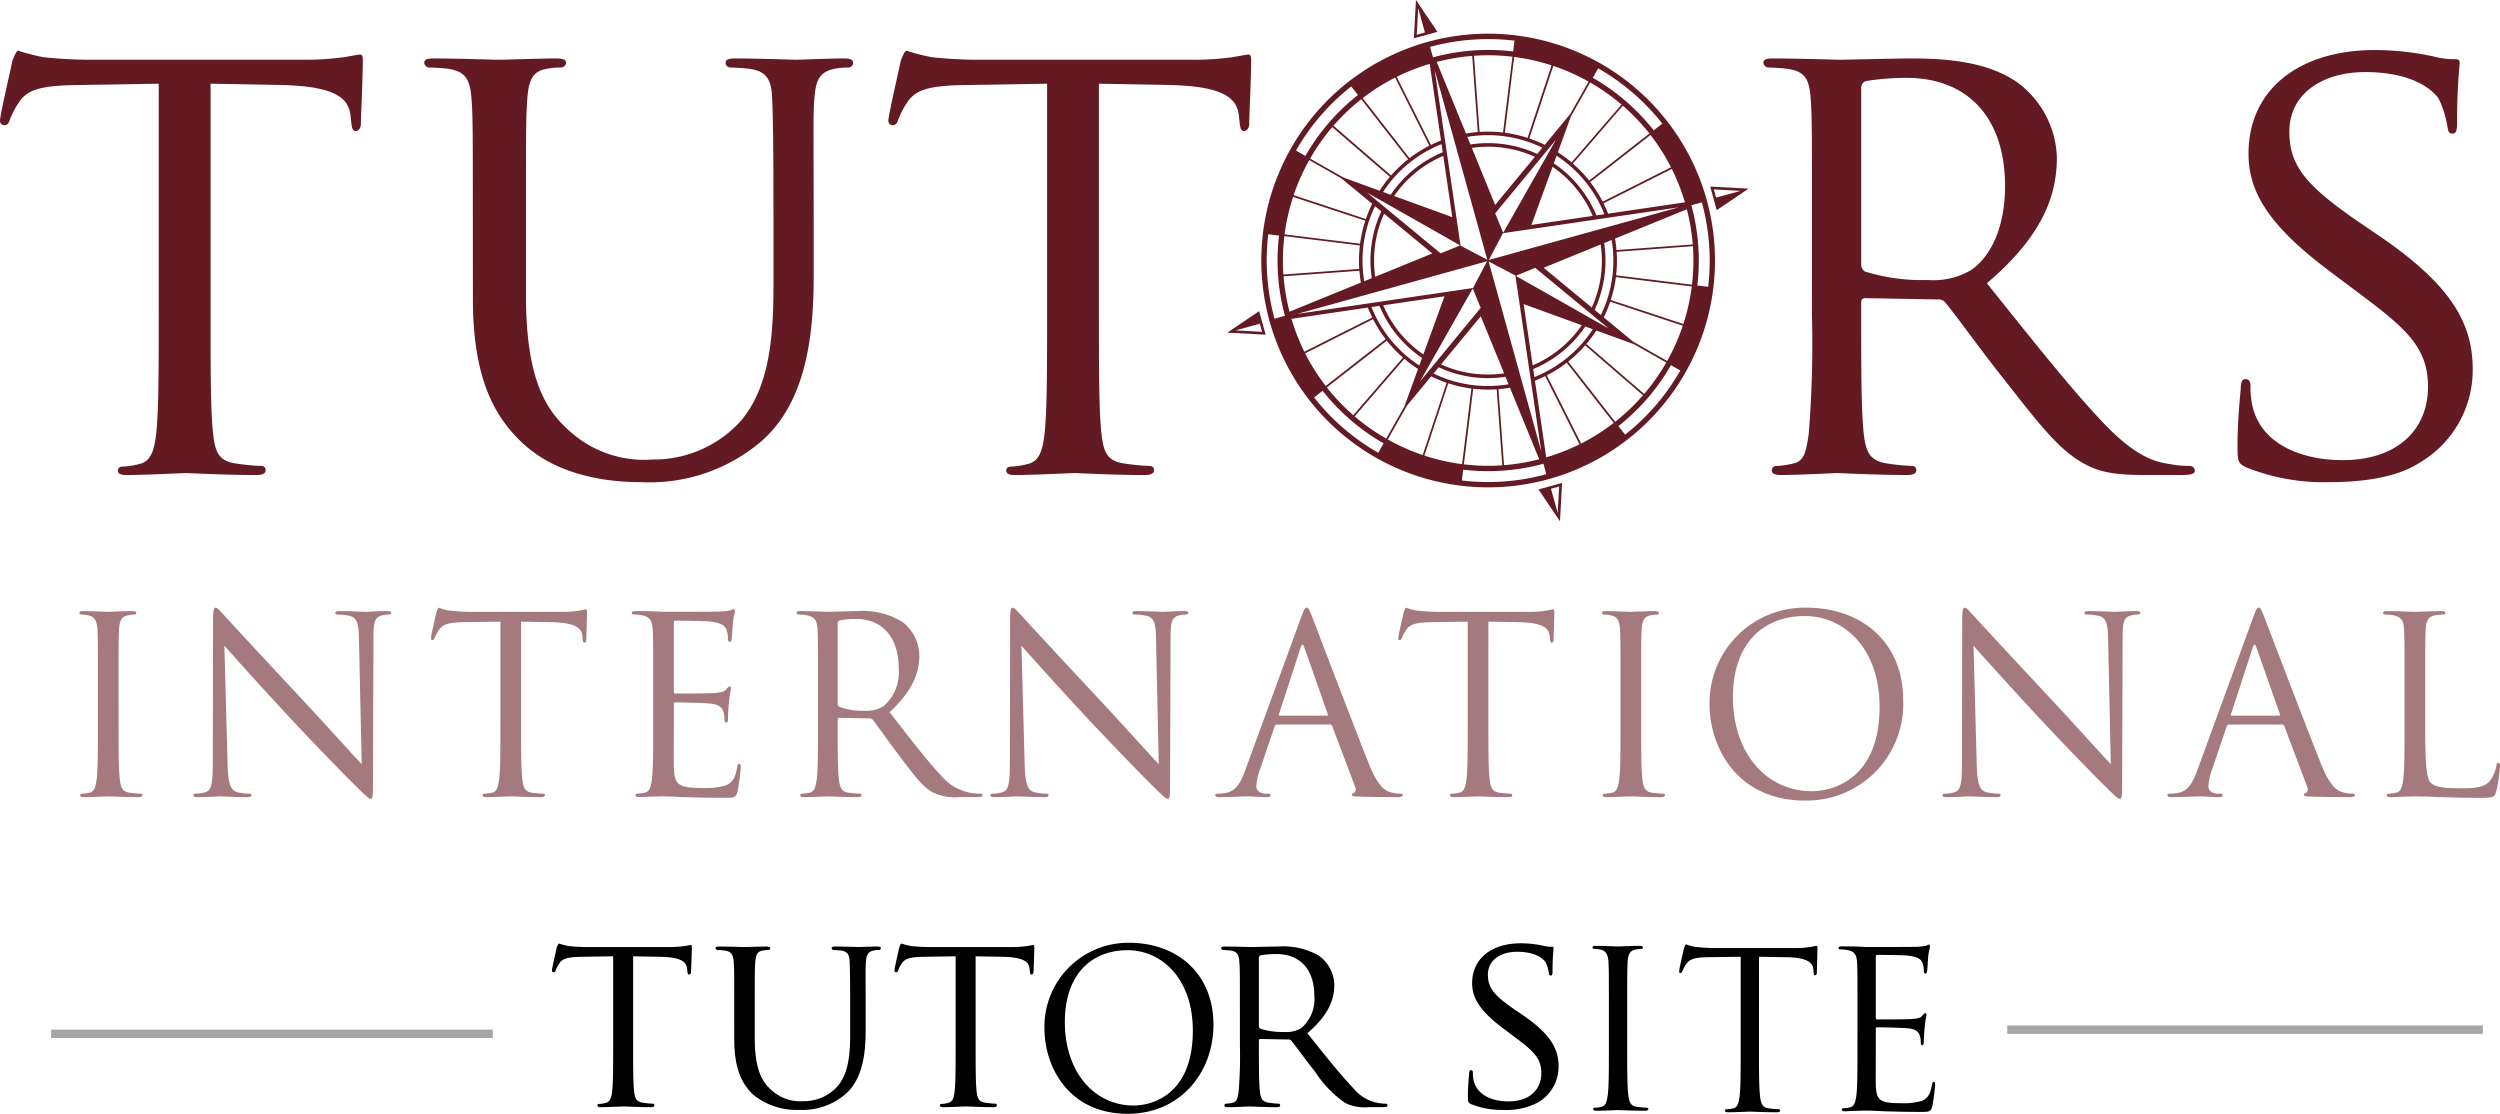 <svg xmlns="http://www.w3.org/2000/svg" viewBox="0 0 207.995 92.666"><path d="M857.255,401.011H894" transform="translate(-853 -315)" style="fill:none;stroke:#a6a6a6;stroke-miterlimit:2.793;stroke-width:0.698px"/><path d="M995.001,331.65a18.872,18.872,0,1,0-13.162,23.215A18.868,18.868,0,0,0,995.001,331.65ZM967.105,340.547l.667-.098a9.726,9.726,0,0,0,3.541,4.331l-.229.629A10.369,10.369,0,0,1,967.105,340.547Zm2.62,4.207-4.133,4.789a16.974,16.974,0,0,1-2.203-2.31l4.989-3.89A10.784,10.784,0,0,0,969.725,344.754Zm16.759-11.934-.666.098a9.762,9.762,0,0,0-3.546-4.33l.231-.632A10.382,10.382,0,0,1,986.484,332.82Zm-2.625-4.211,4.157-4.815a17.211,17.211,0,0,1,2.212,2.314l-5.016,3.914A10.681,10.681,0,0,0,983.86,328.61Zm1.651,4.354-5.1.751,1.76-4.837A9.454,9.454,0,0,1,985.511,332.964Zm-7.424,1.361-.042.007-.647-1.581,5.047-6.113Zm-.693-2.272-1.939-4.748a9.43,9.43,0,0,1,5.244.742Zm3.5-4.243a9.725,9.725,0,0,0-5.556-.79l-.258-.629a10.357,10.357,0,0,1,6.243.899Zm-4.796-1.836-.466-6.333a16.968,16.968,0,0,1,3.2.079l-.781,6.306A10.547,10.547,0,0,0,976.098,325.974Zm-.148.013c-.327.027-.654.067-.983.124l-2.433-5.958a17.046,17.046,0,0,1,2.952-.498Zm.791,10.622-2.226-1.172-2.154-14.62Zm-2.912-3.542-4.839-1.759a9.435,9.435,0,0,1,4.089-3.336Zm-.796-5.401a9.731,9.731,0,0,0-4.332,3.539l-.635-.231a10.373,10.373,0,0,1,4.867-3.98Zm-5.253,3.203-2.968-1.08-2.812-1.592a17.131,17.131,0,0,1,1.842-2.622l4.795,4.138A10.403,10.403,0,0,0,967.779,330.869Zm6.657,4.523.007.043-1.582.645-6.117-5.049Zm-2.272.696-4.75,1.939a9.472,9.472,0,0,1,.742-5.248Zm-4.243-3.504a9.726,9.726,0,0,0-.791,5.559l-.628.255a10.378,10.378,0,0,1,.898-6.244Zm8.801,4.153-1.171,2.226-14.627,2.154Zm1.418,9.326a9.455,9.455,0,0,1-5.25-.743l3.308-4.005Zm-4.96-6.412-1.761,4.839a9.44,9.44,0,0,1-3.339-4.087Zm2.323-.607.043-.006.643,1.577-5.047,6.122Zm-2.811,6.514a9.73,9.73,0,0,0,5.563.791l.255.623a10.351,10.351,0,0,1-6.245-.896Zm4.829,1.834.464,6.323a17.011,17.011,0,0,1-3.194-.082l.776-6.29A10.671,10.671,0,0,0,977.521,347.392Zm.146-.014c.318-.027.639-.065.958-.122l2.433,5.955a17.083,17.083,0,0,1-2.926.49Zm-.818-10.625,2.229,1.172,2.154,14.639Zm2.915,3.547,4.836,1.76a9.489,9.489,0,0,1-4.084,3.338Zm.797,5.406a9.748,9.748,0,0,0,4.329-3.541l.631.229a10.384,10.384,0,0,1-4.862,3.978Zm5.249-3.207,3.13,1.139,2.69,1.524a17.196,17.196,0,0,1-1.839,2.613l-4.81-4.153A10.7,10.7,0,0,0,985.81,342.499Zm-6.647-4.518-.007-.053,1.572-.643,6.103,5.042Zm2.264-.701,4.748-1.94a9.433,9.433,0,0,1-.741,5.248Zm4.243,3.504a9.751,9.751,0,0,0,.792-5.56l.623-.255a10.377,10.377,0,0,1-.895,6.245Zm-8.802-4.156,1.171-2.225,14.627-2.151Zm16.473-4.215a16.974,16.974,0,0,1,.493,2.927l-6.346.465c-.027-.317-.065-.635-.122-.952Zm-.16-.578-6.392.942c-.113-.296-.243-.582-.382-.861l5.685-2.861A17.279,17.279,0,0,1,993.181,331.834Zm-6.84-.055a10.558,10.558,0,0,0-1.04-1.637l5.017-3.913a16.836,16.836,0,0,1,1.707,2.69Zm-.377-11.093a18.465,18.465,0,0,1,5.338,4.6l-.715.559a17.546,17.546,0,0,0-5.069-4.372Zm1.943,3.012-4.157,4.815a10.644,10.644,0,0,0-1.139-.846l1.072-2.958,1.614-2.847A17.211,17.211,0,0,1,987.907,323.698Zm-2.739-1.91-1.524,2.691L981.52,327.052a10.907,10.907,0,0,0-1.285-.533l1.995-6.036A17.291,17.291,0,0,1,985.167,321.788Zm-5.077,4.685a10.788,10.788,0,0,0-1.891-.43l.776-6.306a16.934,16.934,0,0,1,3.11.701Zm-1.088-8.092-.112.899a17.456,17.456,0,0,0-6.671.492l-.243-.869A18.356,18.356,0,0,1,979.003,318.382Zm-7.055,1.935.941,6.373c-.286.112-.567.236-.837.37l-2.851-5.665A17.107,17.107,0,0,1,971.948,320.317Zm-2.878,1.139,2.85,5.665a10.643,10.643,0,0,0-1.65,1.042l-3.895-4.998A17.028,17.028,0,0,1,969.069,321.457Zm1.082,6.797a10.794,10.794,0,0,0-1.415,1.346l-4.794-4.138a17.075,17.075,0,0,1,2.312-2.206Zm-9.328-.726a18.419,18.419,0,0,1,4.597-5.334l.557.712a17.513,17.513,0,0,0-4.372,5.07m-0.0 0-.782-.449m1.104.797,2.662,1.511,2.573,2.123a10.545,10.545,0,0,0-.526,1.269l-6.01-1.987A17.274,17.274,0,0,1,961.928,328.323Zm-1.344,3.056,6.007,1.987a10.891,10.891,0,0,0-.436,1.911l-6.28-.776A16.979,16.979,0,0,1,960.584,331.379Zm-.726,3.266,6.28.778a10.668,10.668,0,0,0-.051,1.954l-6.311.464A17.031,17.031,0,0,1,959.858,334.646Zm-.446-.046a17.504,17.504,0,0,0,.493,6.675l-.867.243a18.384,18.384,0,0,1-.522-7.026v-0l.896.108m.379,3.39,6.309-.463c.026.328.067.656.123.985l-5.938,2.424A17.183,17.183,0,0,1,959.79,337.99Zm.659,3.537,6.353-.936c.109.284.234.562.368.832l-5.652,2.842A17.161,17.161,0,0,1,960.45,341.528Zm6.785.03a10.45,10.45,0,0,0,1.053,1.663l-4.99,3.892a16.94,16.94,0,0,1-1.714-2.712Zm.432,11.114a18.432,18.432,0,0,1-5.338-4.601l.711-.555a17.532,17.532,0,0,0,5.071,4.371Zm-1.962-3.027,4.135-4.79a10.828,10.828,0,0,0,1.139.844l-1.141,3.133-1.509,2.659A17.172,17.172,0,0,1,965.705,349.645Zm2.756,1.919,1.599-2.818,2.009-2.432a10.965,10.965,0,0,0,1.287.534l-1.99,6.013A16.973,16.973,0,0,1,968.461,351.564Zm5.034-4.671a10.549,10.549,0,0,0,1.924.435l-.776,6.29a17.008,17.008,0,0,1-3.137-.712Zm1.13,8.083.111-.897a17.474,17.474,0,0,0,6.674-.494l.24.871A18.346,18.346,0,0,1,974.625,354.976Zm7.019-1.926-.941-6.373c.292-.115.576-.242.857-.38l2.851,5.671A17.153,17.153,0,0,1,981.644,353.05Zm2.904-1.146-2.853-5.673a10.66,10.66,0,0,0,1.656-1.053l3.907,5.009A16.748,16.748,0,0,1,984.548,351.904Zm-1.077-6.817a10.731,10.731,0,0,0,1.412-1.351l4.811,4.151a17.118,17.118,0,0,1-2.315,2.209Zm4.735,6.075-.555-.709a17.537,17.537,0,0,0,4.368-5.07l.779.444-0.0 0A18.334,18.334,0,0,1,988.206,351.162Zm3.497-6.128-2.828-1.605-2.447-2.019a10.892,10.892,0,0,0,.54-1.307l6.039,1.997A17.147,17.147,0,0,1,991.702,345.034Zm1.349-3.075-6.041-1.997a10.587,10.587,0,0,0,.43-1.905l6.314.78A17.294,17.294,0,0,1,993.051,341.959Zm.718-3.269-6.314-.781a10.686,10.686,0,0,0,.048-1.955l6.346-.469A16.929,16.929,0,0,1,993.768,338.69Zm.427.211.9.111c.008-.049.012-.099.018-.148l-.901-.11c-.005.039-.001 0-.001 0a17.468,17.468,0,0,0-.494-6.673l.874-.241a18.393,18.393,0,0,1,.522,7.023c-.006.049-.011.099-.018.148" transform="translate(-853 -315)" style="fill:#631a23"/><path d="M972.59,317.65,970.806,315l-.176,3.186.152-.039Zm-1.6-1.973.005.005.554,2.022-.675.187Z" transform="translate(-853 -315)" style="fill:#631a23"/><path d="M957.759,340.885l-2.647,1.788,3.185.173-.04-.152Zm-1.97,1.6,2.028-.555.188.677Z" transform="translate(-853 -315)" style="fill:#631a23"/><path d="M982.806,355.22l-1.808.499,1.787,2.648.176-3.188Zm-.207,2.462-.561-2.018.68-.189Z" transform="translate(-853 -315)" style="fill:#631a23"/><path d="M995.291,330.522l.037.15.5,1.81,2.65-1.787Zm.484.917-.189-.681,2.215.123-.005.005Z" transform="translate(-853 -315)" style="fill:#631a23"/><path d="M870.518,341.209c0,4.42,0,8.031.215,9.918.164,1.347.379,2.209,1.834,2.425a18.242,18.242,0,0,0,2.155.216.336.336,0,0,1,.377.377c0,.215-.215.377-.754.377-2.587,0-5.606-.162-5.876-.162-.215,0-3.502.162-4.906.162-.538,0-.754-.109-.754-.377,0-.162.109-.324.379-.324a6.249,6.249,0,0,0,1.4-.216c.971-.215,1.24-1.131,1.401-2.479.217-1.887.217-5.498.217-9.918V321.965l-6.847.109c-2.965.054-4.095.377-4.797,1.455a7.363,7.363,0,0,0-.754,1.455c-.108.377-.27.431-.485.431A.358.358,0,0,1,853,325.038c0-.486.969-4.582,1.024-4.96.109-.27.325-.862.486-.862a16.463,16.463,0,0,0,2.102.54c1.346.162,3.18.215,3.717.215H878.226a23.667,23.667,0,0,0,3.396-.215c.7-.109,1.13-.216,1.349-.216.214,0,.214.269.214.539,0,1.401-.161,4.69-.161,5.228,0,.377-.216.594-.432.594-.215,0-.323-.162-.376-.809l-.054-.485c-.162-1.402-1.186-2.426-5.713-2.534l-5.93-.109Z" transform="translate(-853 -315)" style="fill:#631a23"/><path d="M892.339,333.123c0-7.115,0-8.408-.108-9.864-.108-1.455-.377-2.317-1.941-2.534a15.6,15.6,0,0,0-1.616-.106.458.458,0,0,1-.377-.379c0-.269.215-.376.754-.376,2.157,0,5.013.108,5.445.108s3.396-.108,4.797-.108c.54,0,.808.108.808.376a.462.462,0,0,1-.43.379,5.617,5.617,0,0,0-1.186.106c-1.239.216-1.509,1.025-1.616,2.534-.109,1.456-.109,2.75-.109,9.864v6.415c0,6.63,1.456,9.379,3.504,11.211a9.236,9.236,0,0,0,7.062,2.48,9.728,9.728,0,0,0,7.33-3.234c2.21-2.641,2.695-6.413,2.695-11.103V333.123c0-7.115-.053-8.408-.106-9.864-.055-1.455-.324-2.317-1.887-2.534a15.645,15.645,0,0,0-1.617-.106.405.405,0,0,1-.376-.379c0-.269.215-.376.754-.376,2.102,0,4.851.108,5.121.108.323,0,2.587-.108,3.99-.108.536,0,.754.108.754.376a.406.406,0,0,1-.377.379,5.596,5.596,0,0,0-1.185.106c-1.294.271-1.564,1.025-1.671,2.534-.109,1.456-.055,2.75-.055,9.864v4.906c0,4.958-.647,10.511-4.42,13.744a14.35,14.35,0,0,1-9.918,3.342c-1.564,0-6.521-.108-9.863-3.235-2.317-2.155-4.151-5.336-4.151-12.019Z" transform="translate(-853 -315)" style="fill:#631a23"/><path d="M944.428,341.209c0,4.42,0,8.031.216,9.918.162,1.347.377,2.209,1.834,2.425a18.212,18.212,0,0,0,2.156.216.337.337,0,0,1,.376.377c0,.215-.216.377-.754.377-2.587,0-5.606-.162-5.877-.162-.215,0-3.502.162-4.905.162-.538,0-.755-.109-.755-.377,0-.162.109-.324.38-.324a6.259,6.259,0,0,0,1.4-.216c.97-.215,1.24-1.131,1.4-2.479.217-1.887.217-5.498.217-9.918V321.965l-6.847.109c-2.965.054-4.095.377-4.796,1.455a7.463,7.463,0,0,0-.755,1.455c-.108.377-.269.431-.485.431a.358.358,0,0,1-.324-.376c0-.486.97-4.582,1.025-4.96.109-.27.324-.862.485-.862a16.525,16.525,0,0,0,2.102.54c1.347.162,3.18.215,3.717.215h17.896a23.64,23.64,0,0,0,3.396-.215c.701-.109,1.131-.216,1.347-.216s.216.269.216.539c0,1.401-.162,4.69-.162,5.228,0,.377-.215.594-.431.594-.215,0-.323-.162-.377-.809l-.053-.485c-.164-1.402-1.186-2.426-5.715-2.534l-5.93-.109Z" transform="translate(-853 -315)" style="fill:#631a23"/><path d="M1003.753,333.122c0-7.115,0-8.408-.106-9.863-.109-1.564-.379-2.317-1.941-2.534a15.263,15.263,0,0,0-1.616-.108.46.46,0,0,1-.38-.377c0-.27.217-.377.755-.377,2.158,0,5.337.108,5.608.108.484,0,4.474-.108,5.928-.108,3.019,0,6.361.27,8.84,1.995a8.035,8.035,0,0,1,3.287,6.252c0,3.396-1.4,6.685-5.821,10.457,3.881,4.851,7.168,9.002,9.918,11.858,2.532,2.587,4.097,3.019,5.282,3.181a8.753,8.753,0,0,0,1.671.161.42.42,0,0,1,.432.377c0,.27-.271.377-1.134.377h-2.965c-2.695,0-3.88-.269-5.066-.916-2.049-1.077-3.774-3.289-6.468-6.737-1.994-2.48-4.096-5.445-5.121-6.685a.722.722,0,0,0-.645-.27l-6.038-.107c-.215,0-.325.107-.325.377v1.077c0,4.42,0,7.978.217,9.864.162,1.349.431,2.209,1.886,2.426a17.423,17.423,0,0,0,2.102.215.337.337,0,0,1,.377.377c0,.216-.215.377-.756.377-2.587,0-5.604-.161-5.82-.161-.055,0-3.234.161-4.69.161-.484,0-.754-.107-.754-.377a.366.366,0,0,1,.376-.377,6.798,6.798,0,0,0,1.455-.215c.916-.217,1.024-1.077,1.24-2.426a93.79,93.79,0,0,0,.269-9.918Zm4.096,3.882a.677.677,0,0,0,.325.592,16.067,16.067,0,0,0,5.23.7,6.15,6.15,0,0,0,3.555-.809c1.619-1.077,2.858-3.502,2.858-7.007,0-5.713-3.127-9.001-8.192-9.001a20.708,20.708,0,0,0-3.396.269.588.588,0,0,0-.38.54Z" transform="translate(-853 -315)" style="fill:#631a23"/><path d="M1039.858,353.876c-.647-.324-.701-.486-.701-1.725,0-2.265.215-4.097.27-4.852,0-.485.109-.754.377-.754s.431.161.431.539a6.938,6.938,0,0,0,.16,1.671c.756,3.342,4.315,4.527,7.493,4.527,4.69,0,7.116-2.641,7.116-6.091,0-3.287-1.779-4.85-5.985-7.977l-2.154-1.617c-5.121-3.826-6.793-6.63-6.793-9.809,0-5.391,4.258-8.624,10.512-8.624a23.004,23.004,0,0,1,4.905.539,6.138,6.138,0,0,0,1.671.216c.376,0,.485.054.485.323a48.229,48.229,0,0,0-.217,4.852c0,.7-.053,1.024-.376,1.024-.323,0-.376-.216-.431-.594a8.497,8.497,0,0,0-.7-2.264c-.324-.539-1.886-2.264-6.145-2.264-3.451,0-6.306,1.725-6.306,4.96,0,2.91,1.454,4.581,6.143,7.762l1.347.916c5.768,3.934,7.763,7.115,7.763,11.049a8.933,8.933,0,0,1-4.421,7.816c-1.994,1.292-4.958,1.617-7.546,1.617a17.445,17.445,0,0,1-6.9-1.24" transform="translate(-853 -315)" style="fill:#631a23"/><path d="M862.866,375.382c0,1.965,0,3.582.102,4.442.062.594.184,1.044.798,1.126a8.838,8.838,0,0,0,.921.082c.123,0,.164.062.164.123,0,.102-.102.164-.328.164-1.126,0-2.415-.062-2.518-.062s-1.392.062-2.006.062c-.225,0-.328-.041-.328-.164,0-.062.041-.123.164-.123a3.138,3.138,0,0,0,.614-.082c.409-.082.512-.532.594-1.126.102-.86.102-2.477.102-4.442v-3.603c0-3.193,0-3.767-.041-4.422-.041-.696-.246-1.044-.696-1.146a2.696,2.696,0,0,0-.635-.082c-.082,0-.164-.041-.164-.122,0-.123.103-.164.328-.164.676,0,1.965.061,2.068.061s1.392-.061,2.006-.061c.225,0,.328.041.328.164,0,.082-.082.122-.164.122a3.043,3.043,0,0,0-.512.062c-.553.102-.717.45-.758,1.167-.041.655-.041,1.228-.041,4.422Z" transform="translate(-853 -315)" style="fill:#a57a7e"/><path d="M871.933,378.534c.041,1.678.246,2.211.798,2.375a4.494,4.494,0,0,0,1.024.122c.103,0,.164.041.164.123,0,.122-.123.164-.368.164-1.167,0-1.985-.062-2.17-.062s-1.044.062-1.965.062c-.205,0-.328-.021-.328-.164,0-.082.061-.123.164-.123a2.942,2.942,0,0,0,.839-.122c.512-.143.614-.737.614-2.6l.021-11.729c0-.799.061-1.024.225-1.024s.512.451.717.655c.307.348,3.357,3.644,6.51,7.021,2.026,2.17,4.258,4.667,4.913,5.343l-.225-10.399c-.021-1.33-.164-1.781-.799-1.945a5.459,5.459,0,0,0-1.003-.103c-.143,0-.164-.061-.164-.143,0-.123.164-.143.409-.143.921,0,1.904.061,2.129.061.225,0,.901-.061,1.74-.061.225,0,.368.02.368.143,0,.082-.082.143-.225.143a1.799,1.799,0,0,0-.491.062c-.676.143-.758.593-.758,1.822l-.041,11.996c0,1.351-.041,1.453-.184,1.453-.164,0-.409-.225-1.494-1.31-.225-.205-3.173-3.214-5.343-5.547-2.375-2.559-4.688-5.138-5.343-5.875Z" transform="translate(-853 -315)" style="fill:#a57a7e"/><path d="M896.352,375.382c0,1.965,0,3.582.102,4.442.062.594.184,1.044.799,1.126a8.831,8.831,0,0,0,.921.082c.123,0,.164.062.164.123,0,.102-.102.164-.328.164-1.126,0-2.416-.062-2.518-.062-.102,0-1.392.062-2.006.062-.225,0-.328-.041-.328-.164,0-.062.041-.123.164-.123a3.132,3.132,0,0,0,.614-.082c.409-.082.512-.532.594-1.126.103-.86.103-2.477.103-4.442v-8.659l-3.03.041c-1.269.02-1.761.164-2.088.655a3.604,3.604,0,0,0-.348.635c-.062.164-.123.204-.205.204-.061,0-.103-.061-.103-.184,0-.205.409-1.965.451-2.129.041-.123.122-.389.204-.389a3.81,3.81,0,0,0,.901.246c.594.062,1.372.103,1.617.103h7.677a8.162,8.162,0,0,0,1.453-.103c.307-.041.491-.102.573-.102.103,0,.103.123.103.246,0,.614-.062,2.027-.062,2.252,0,.184-.062.266-.143.266-.102,0-.143-.062-.164-.348l-.02-.225c-.062-.614-.553-1.085-2.518-1.126l-2.579-.041Z" transform="translate(-853 -315)" style="fill:#a57a7e"/><path d="M907.342,371.779c0-3.193,0-3.767-.041-4.422-.041-.696-.205-1.023-.88-1.167a3.826,3.826,0,0,0-.696-.062c-.082,0-.164-.041-.164-.122,0-.123.102-.164.328-.164.471,0,1.023,0,1.474.02l.839.041c.143,0,4.217,0,4.688-.021a5.446,5.446,0,0,0,.88-.102c.102-.02.184-.102.287-.102.061,0,.082.082.082.184,0,.143-.103.389-.164.962-.021.204-.061,1.105-.103,1.351-.02.103-.061.225-.143.225-.123,0-.164-.102-.164-.266a2.2,2.2,0,0,0-.123-.737c-.143-.328-.348-.573-1.454-.696-.348-.041-2.579-.061-2.804-.061-.082,0-.123.061-.123.205v5.65c0,.143.021.205.123.205.266,0,2.784,0,3.255-.041.491-.041.778-.082.962-.287.143-.164.225-.266.307-.266.062,0,.103.041.103.164,0,.123-.103.471-.164,1.146-.041.409-.082,1.167-.082,1.31,0,.164,0,.389-.143.389-.103,0-.143-.082-.143-.184a2.09,2.09,0,0,0-.082-.676c-.082-.287-.266-.634-1.064-.716-.553-.062-2.579-.103-2.927-.103a.129.129,0,0,0-.143.143v1.801c0,.696-.021,3.071,0,3.501.061,1.412.368,1.679,2.375,1.679a5.875,5.875,0,0,0,1.965-.225c.532-.225.778-.635.921-1.474.041-.225.082-.307.184-.307.123,0,.123.164.123.307a19.983,19.983,0,0,1-.266,1.985c-.143.532-.307.532-1.105.532-1.535,0-2.661-.041-3.46-.061-.798-.041-1.289-.062-1.597-.062-.041,0-.389,0-.819.02-.409,0-.88.041-1.187.041-.225,0-.328-.041-.328-.164,0-.062.041-.123.164-.123a3.132,3.132,0,0,0,.614-.082c.409-.082.512-.532.593-1.126.103-.86.103-2.477.103-4.442Z" transform="translate(-853 -315)" style="fill:#a57a7e"/><path d="M921.055,371.779c0-3.193,0-3.767-.041-4.422-.041-.696-.205-1.023-.88-1.167a3.83,3.83,0,0,0-.696-.062c-.082,0-.164-.041-.164-.122,0-.123.103-.164.328-.164.921,0,2.211.061,2.313.061.225,0,1.781-.061,2.416-.061a6.302,6.302,0,0,1,3.746.901,3.582,3.582,0,0,1,1.412,2.784c0,1.514-.635,3.03-2.477,4.728,1.678,2.15,3.07,3.971,4.258,5.24a4.232,4.232,0,0,0,2.497,1.474,4.924,4.924,0,0,0,.798.061c.102,0,.184.062.184.123,0,.122-.122.164-.491.164H932.805a4.163,4.163,0,0,1-2.19-.389c-.88-.471-1.597-1.474-2.764-3.009-.86-1.126-1.822-2.497-2.231-3.03a.33.33,0,0,0-.266-.122l-2.518-.041c-.103,0-.143.062-.143.164v.491c0,1.965,0,3.582.102,4.442.062.594.184,1.044.799,1.126a8.838,8.838,0,0,0,.921.082c.123,0,.164.062.164.123,0,.102-.102.164-.328.164-1.126,0-2.415-.062-2.518-.062-.021,0-1.31.062-1.924.062-.225,0-.328-.041-.328-.164,0-.062.041-.123.164-.123a3.138,3.138,0,0,0,.614-.082c.409-.082.512-.532.594-1.126.102-.86.102-2.477.102-4.442Zm1.638,1.781a.267.267,0,0,0,.143.246,5.643,5.643,0,0,0,2.149.328,2.652,2.652,0,0,0,1.535-.389,3.737,3.737,0,0,0,1.249-3.152c0-2.559-1.351-4.094-3.541-4.094a6.195,6.195,0,0,0-1.372.122.248.248,0,0,0-.164.246Z" transform="translate(-853 -315)" style="fill:#a57a7e"/><path d="M938.248,378.534c.041,1.678.246,2.211.798,2.375a4.494,4.494,0,0,0,1.024.122c.103,0,.164.041.164.123,0,.122-.123.164-.368.164-1.167,0-1.985-.062-2.17-.062s-1.044.062-1.965.062c-.205,0-.328-.021-.328-.164,0-.082.061-.123.164-.123a2.942,2.942,0,0,0,.839-.122c.512-.143.614-.737.614-2.6l.021-11.729c0-.799.061-1.024.225-1.024s.512.451.717.655c.307.348,3.357,3.644,6.51,7.021,2.026,2.17,4.258,4.667,4.913,5.343l-.225-10.399c-.021-1.33-.164-1.781-.798-1.945a5.459,5.459,0,0,0-1.003-.103c-.143,0-.164-.061-.164-.143,0-.123.164-.143.409-.143.921,0,1.904.061,2.129.061.225,0,.901-.061,1.74-.061.225,0,.368.02.368.143,0,.082-.082.143-.225.143a1.799,1.799,0,0,0-.491.062c-.676.143-.758.593-.758,1.822l-.041,11.996c0,1.351-.041,1.453-.184,1.453-.164,0-.409-.225-1.494-1.31-.225-.205-3.173-3.214-5.343-5.547-2.375-2.559-4.688-5.138-5.343-5.875Z" transform="translate(-853 -315)" style="fill:#a57a7e"/><path d="M961.254,366.354c.246-.675.328-.798.45-.798s.205.103.45.737c.307.778,3.521,9.232,4.77,12.344.737,1.822,1.33,2.149,1.76,2.272a2.648,2.648,0,0,0,.819.122c.123,0,.205.021.205.123,0,.122-.184.164-.409.164-.307,0-1.801,0-3.214-.041-.389-.02-.614-.02-.614-.143,0-.082.062-.123.143-.143.122-.041.246-.225.122-.553l-1.904-5.036a.179.179,0,0,0-.184-.123h-4.401a.216.216,0,0,0-.205.164l-1.228,3.623a4.32,4.32,0,0,0-.287,1.372c0,.409.43.593.778.593h.205c.143,0,.205.041.205.123,0,.122-.123.164-.307.164-.491,0-1.372-.062-1.597-.062-.225,0-1.351.062-2.313.062-.266,0-.389-.041-.389-.164,0-.082.082-.123.184-.123.143,0,.43-.02.594-.041.941-.123,1.351-.901,1.72-1.925Zm2.129,8.188c.103,0,.103-.062.082-.143l-1.945-5.527q-.154-.461-.307,0l-1.801,5.527c-.041.103,0,.143.062.143Z" transform="translate(-853 -315)" style="fill:#a57a7e"/><path d="M976.831,375.382c0,1.965,0,3.582.103,4.442.061.594.184,1.044.798,1.126a8.843,8.843,0,0,0,.921.082c.123,0,.164.062.164.123,0,.102-.103.164-.328.164-1.126,0-2.416-.062-2.518-.062-.103,0-1.392.062-2.006.062-.225,0-.328-.041-.328-.164,0-.062.041-.123.164-.123a3.138,3.138,0,0,0,.614-.082c.409-.082.512-.532.593-1.126.102-.86.102-2.477.102-4.442v-8.659l-3.03.041c-1.269.02-1.76.164-2.088.655a3.569,3.569,0,0,0-.348.635c-.061.164-.123.204-.205.204-.062,0-.102-.061-.102-.184,0-.205.409-1.965.45-2.129.041-.123.123-.389.205-.389a3.8,3.8,0,0,0,.901.246c.593.062,1.371.103,1.617.103h7.676a8.166,8.166,0,0,0,1.454-.103c.307-.041.491-.102.573-.102.102,0,.102.123.102.246,0,.614-.061,2.027-.061,2.252,0,.184-.061.266-.143.266-.103,0-.143-.062-.164-.348l-.021-.225c-.061-.614-.553-1.085-2.518-1.126l-2.58-.041Z" transform="translate(-853 -315)" style="fill:#a57a7e"/><path d="M989.542,375.382c0,1.965,0,3.582.103,4.442.061.594.184,1.044.798,1.126a8.836,8.836,0,0,0,.921.082c.122,0,.164.062.164.123,0,.102-.103.164-.328.164-1.126,0-2.416-.062-2.518-.062s-1.392.062-2.006.062c-.225,0-.328-.041-.328-.164,0-.062.041-.123.164-.123a3.132,3.132,0,0,0,.614-.082c.409-.082.512-.532.593-1.126.103-.86.103-2.477.103-4.442v-3.603c0-3.193,0-3.767-.041-4.422-.041-.696-.246-1.044-.696-1.146a2.694,2.694,0,0,0-.634-.082c-.082,0-.164-.041-.164-.122,0-.123.102-.164.328-.164.675,0,1.965.061,2.067.061s1.392-.061,2.006-.061c.225,0,.328.041.328.164,0,.082-.082.122-.164.122a3.05,3.05,0,0,0-.512.062c-.553.102-.716.45-.757,1.167-.041.655-.041,1.228-.041,4.422Z" transform="translate(-853 -315)" style="fill:#a57a7e"/><path d="M1003.296,365.556c4.606,0,8.045,2.907,8.045,7.677a8.034,8.034,0,0,1-8.168,8.372c-5.609,0-7.942-4.36-7.942-8.045A7.925,7.925,0,0,1,1003.296,365.556Zm.43,15.271c1.843,0,5.65-1.064,5.65-7.021,0-4.913-2.988-7.553-6.223-7.553-3.418,0-5.977,2.251-5.977,6.735C997.175,377.756,1000.041,380.827,1003.726,380.827Z" transform="translate(-853 -315)" style="fill:#a57a7e"/><path d="M1017.459,378.534c.041,1.678.246,2.211.798,2.375a4.494,4.494,0,0,0,1.024.122c.102,0,.164.041.164.123,0,.122-.123.164-.368.164-1.167,0-1.986-.062-2.17-.062s-1.044.062-1.965.062c-.205,0-.328-.021-.328-.164,0-.082.062-.123.164-.123a2.938,2.938,0,0,0,.839-.122c.512-.143.614-.737.614-2.6l.02-11.729c0-.799.062-1.024.225-1.024s.512.451.716.655c.307.348,3.357,3.644,6.51,7.021,2.027,2.17,4.258,4.667,4.913,5.343l-.225-10.399c-.02-1.33-.164-1.781-.798-1.945a5.462,5.462,0,0,0-1.003-.103c-.143,0-.164-.061-.164-.143,0-.123.164-.143.409-.143.921,0,1.904.061,2.129.061.225,0,.901-.061,1.74-.061.225,0,.368.02.368.143,0,.082-.082.143-.225.143a1.801,1.801,0,0,0-.491.062c-.675.143-.757.593-.757,1.822l-.041,11.996c0,1.351-.041,1.453-.184,1.453-.164,0-.409-.225-1.494-1.31-.225-.205-3.173-3.214-5.343-5.547-2.375-2.559-4.688-5.138-5.343-5.875Z" transform="translate(-853 -315)" style="fill:#a57a7e"/><path d="M1040.465,366.354c.246-.675.328-.798.45-.798s.205.103.45.737c.307.778,3.521,9.232,4.769,12.344.737,1.822,1.331,2.149,1.761,2.272a2.644,2.644,0,0,0,.819.122c.122,0,.204.021.204.123,0,.122-.184.164-.409.164-.307,0-1.801,0-3.214-.041-.389-.02-.614-.02-.614-.143,0-.082.061-.123.143-.143.123-.041.246-.225.123-.553l-1.904-5.036a.179.179,0,0,0-.184-.123h-4.401a.216.216,0,0,0-.205.164l-1.228,3.623a4.329,4.329,0,0,0-.287,1.372c0,.409.43.593.778.593h.205c.143,0,.205.041.205.123,0,.122-.123.164-.307.164-.491,0-1.371-.062-1.596-.062-.225,0-1.351.062-2.313.062-.266,0-.389-.041-.389-.164,0-.082.082-.123.184-.123.143,0,.43-.02.593-.041.942-.123,1.351-.901,1.72-1.925Zm2.129,8.188c.102,0,.102-.062.082-.143l-1.945-5.527q-.153-.461-.307,0l-1.801,5.527c-.041.103,0,.143.061.143Z" transform="translate(-853 -315)" style="fill:#a57a7e"/><path d="M1054.772,375.423c0,3.009.082,4.319.45,4.688.328.328.86.471,2.456.471,1.085,0,1.986-.021,2.477-.614a2.852,2.852,0,0,0,.532-1.228c.021-.164.062-.266.184-.266.103,0,.123.082.123.307a13.078,13.078,0,0,1-.307,2.047c-.143.471-.204.553-1.289.553-1.474,0-2.538-.041-3.398-.061-.86-.041-1.494-.062-2.088-.062-.082,0-.43.02-.839.02-.409.021-.859.041-1.167.041-.225,0-.328-.041-.328-.164,0-.062.041-.123.164-.123a3.138,3.138,0,0,0,.614-.082c.409-.082.512-.532.594-1.126.102-.86.102-2.477.102-4.442v-3.603c0-3.193,0-3.767-.041-4.422-.041-.696-.205-1.023-.88-1.167a3.83,3.83,0,0,0-.696-.062c-.082,0-.164-.041-.164-.122,0-.123.103-.164.328-.164.921,0,2.211.061,2.313.061s1.597-.061,2.211-.061c.225,0,.328.041.328.164,0,.082-.082.122-.164.122a4.815,4.815,0,0,0-.676.062c-.593.102-.757.45-.798,1.167-.041.655-.041,1.228-.041,4.422Z" transform="translate(-853 -315)" style="fill:#a57a7e"/><path d="M1020,400.666h39.568" transform="translate(-853 -315)" style="fill:none;stroke:#a6a6a6;stroke-miterlimit:2.793;stroke-width:0.698px"/><path d="M905.675,401.981c0,1.704,0,3.096.083,3.824.063.519.146.852.707.935a7.034,7.034,0,0,0,.831.083.129.129,0,0,1,.146.146c0,.083-.083.146-.291.146-.998,0-2.161-.063-2.265-.063-.083,0-1.35.063-1.891.063-.207,0-.291-.042-.291-.146,0-.063.042-.125.146-.125a2.409,2.409,0,0,0,.54-.083c.374-.083.478-.436.54-.956.084-.728.084-2.12.084-3.824v-7.419l-2.64.042c-1.143.021-1.579.146-1.85.561a2.839,2.839,0,0,0-.291.561c-.041.146-.104.166-.187.166a.138.138,0,0,1-.125-.145c0-.187.374-1.767.395-1.912.042-.104.125-.333.187-.333a6.348,6.348,0,0,0,.811.208c.519.063,1.226.083,1.433.083h6.9a9.123,9.123,0,0,0,1.309-.083c.27-.042.436-.083.52-.083.082,0,.082.104.082.208,0,.54-.062,1.808-.062,2.016,0,.146-.083.229-.167.229-.083,0-.124-.063-.145-.312l-.021-.187c-.063-.541-.457-.935-2.203-.977l-2.286-.042Z" transform="translate(-853 -315)"/><path d="M914.088,398.863c0-2.743,0-3.242-.041-3.803-.041-.561-.146-.893-.748-.977a6.017,6.017,0,0,0-.623-.041.177.177,0,0,1-.146-.146c0-.104.083-.145.291-.145.832,0,1.933.041,2.099.041s1.309-.041,1.85-.041c.208,0,.311.041.311.145a.178.178,0,0,1-.166.146,2.166,2.166,0,0,0-.457.041c-.478.083-.582.395-.623.977-.042.561-.042,1.06-.042,3.803v2.473c0,2.556.561,3.616,1.351,4.322a3.561,3.561,0,0,0,2.723.956,3.751,3.751,0,0,0,2.826-1.247c.852-1.018,1.039-2.473,1.039-4.281v-2.224c0-2.743-.02-3.242-.041-3.803-.021-.561-.125-.893-.728-.977a6.034,6.034,0,0,0-.624-.041.156.156,0,0,1-.145-.146c0-.104.083-.145.291-.145.811,0,1.87.041,1.974.041.124,0,.998-.041,1.538-.041.207,0,.291.041.291.145a.157.157,0,0,1-.146.146,2.158,2.158,0,0,0-.457.041c-.499.105-.603.395-.644.977-.042.561-.021,1.06-.021,3.803v1.891c0,1.912-.25,4.052-1.704,5.299a5.532,5.532,0,0,1-3.824,1.289,5.704,5.704,0,0,1-3.803-1.247c-.893-.831-1.6-2.057-1.6-4.634Z" transform="translate(-853 -315)"/><path d="M934.17,401.981c0,1.704,0,3.096.083,3.824.063.519.146.852.707.935a7.022,7.022,0,0,0,.831.083.13.13,0,0,1,.145.146c0,.083-.083.146-.291.146-.998,0-2.161-.063-2.266-.063-.083,0-1.35.063-1.891.063-.207,0-.291-.042-.291-.146,0-.063.042-.125.146-.125a2.413,2.413,0,0,0,.54-.083c.374-.083.478-.436.54-.956.084-.728.084-2.12.084-3.824v-7.419l-2.64.042c-1.143.021-1.579.146-1.849.561a2.878,2.878,0,0,0-.291.561c-.041.146-.104.166-.187.166a.138.138,0,0,1-.125-.145c0-.187.374-1.767.395-1.912.042-.104.125-.333.187-.333a6.371,6.371,0,0,0,.811.208c.519.063,1.226.083,1.433.083h6.9a9.113,9.113,0,0,0,1.309-.083c.27-.042.436-.083.519-.083s.083.104.083.208c0,.54-.063,1.808-.063,2.016,0,.146-.083.229-.166.229-.083,0-.124-.063-.146-.312l-.02-.187c-.063-.541-.457-.935-2.203-.977l-2.286-.042Z" transform="translate(-853 -315)"/><path d="M956.156,398.863c0-2.743,0-3.242-.041-3.803-.042-.603-.146-.893-.748-.977a5.883,5.883,0,0,0-.623-.041.178.178,0,0,1-.146-.146c0-.104.084-.146.291-.146.832,0,2.058.041,2.162.041.187,0,1.725-.041,2.286-.041a5.988,5.988,0,0,1,3.408.769,3.098,3.098,0,0,1,1.267,2.41c0,1.309-.54,2.577-2.244,4.032,1.496,1.87,2.764,3.471,3.824,4.572a3.449,3.449,0,0,0,2.681,1.289.162.162,0,0,1,.167.146c0,.104-.105.146-.437.146h-1.143a3.682,3.682,0,0,1-1.953-.353,9.336,9.336,0,0,1-2.494-2.597c-.769-.956-1.579-2.099-1.974-2.577a.278.278,0,0,0-.249-.104l-2.328-.041c-.083,0-.125.041-.125.146v.415c0,1.704,0,3.076.084,3.803.063.52.166.852.727.935a6.716,6.716,0,0,0,.811.083.13.13,0,0,1,.146.146c0,.083-.083.146-.292.146-.998,0-2.16-.062-2.244-.062-.021,0-1.247.062-1.808.062-.187,0-.291-.041-.291-.146a.141.141,0,0,1,.145-.146,2.621,2.621,0,0,0,.561-.083c.353-.084.395-.415.478-.935a36.159,36.159,0,0,0,.104-3.824Zm1.579,1.497a.261.261,0,0,0,.125.228,6.194,6.194,0,0,0,2.016.27,2.371,2.371,0,0,0,1.371-.312,3.15,3.15,0,0,0,1.102-2.702c0-2.203-1.206-3.47-3.158-3.47a7.984,7.984,0,0,0-1.309.104.227.227,0,0,0-.146.208Z" transform="translate(-853 -315)"/><path d="M975.395,406.864c-.25-.125-.27-.187-.27-.665,0-.873.083-1.58.104-1.871,0-.187.042-.291.146-.291s.166.062.166.208a2.675,2.675,0,0,0,.062.644c.291,1.289,1.663,1.745,2.889,1.745,1.808,0,2.743-1.018,2.743-2.348,0-1.267-.686-1.87-2.307-3.075l-.83-.624c-1.974-1.475-2.619-2.556-2.619-3.782,0-2.078,1.642-3.325,4.053-3.325a8.869,8.869,0,0,1,1.891.208,2.366,2.366,0,0,0,.644.083c.145,0,.187.021.187.124a18.594,18.594,0,0,0-.084,1.871c0,.27-.02.395-.145.395-.124,0-.145-.083-.166-.229a3.276,3.276,0,0,0-.27-.873c-.125-.208-.727-.873-2.369-.873-1.331,0-2.431.665-2.431,1.912,0,1.122.56,1.766,2.369,2.993l.519.353c2.224,1.517,2.993,2.743,2.993,4.26a3.444,3.444,0,0,1-1.704,3.013,5.609,5.609,0,0,1-2.909.624,6.726,6.726,0,0,1-2.66-.478" transform="translate(-853 -315)"/><path d="M1007.539,399c0-2.831,0-3.339-.036-3.92-.036-.617-.181-.907-.78-1.034a3.392,3.392,0,0,0-.617-.055c-.073,0-.145-.036-.145-.109,0-.109.091-.145.29-.145.417,0,.907,0,1.307.018l.744.036c.127,0,3.738,0,4.156-.018a4.829,4.829,0,0,0,.78-.091c.091-.018.163-.091.254-.091.054,0,.073.073.073.163,0,.127-.091.345-.145.853-.018.181-.054.98-.091,1.197-.018.091-.054.2-.127.2-.109,0-.145-.091-.145-.236a1.95,1.95,0,0,0-.109-.653c-.127-.29-.308-.508-1.289-.617-.308-.036-2.286-.054-2.486-.054-.073,0-.109.054-.109.181v5.009c0,.127.018.181.109.181.236,0,2.468,0,2.886-.036.436-.036.689-.073.853-.254.127-.145.199-.236.272-.236.055,0,.091.037.091.145,0,.109-.091.418-.145,1.016-.036.363-.073,1.035-.073,1.161,0,.145,0,.345-.127.345-.091,0-.127-.073-.127-.163a1.853,1.853,0,0,0-.073-.599c-.073-.254-.236-.562-.944-.635-.49-.055-2.287-.091-2.595-.091a.115.115,0,0,0-.127.127v1.597c0,.617-.018,2.722,0,3.103.054,1.252.327,1.488,2.105,1.488a5.208,5.208,0,0,0,1.742-.199c.472-.2.69-.563.817-1.307.036-.2.073-.272.163-.272.109,0,.109.145.109.272a17.718,17.718,0,0,1-.236,1.76c-.127.472-.272.472-.98.472-1.361,0-2.359-.036-3.067-.054-.708-.037-1.143-.055-1.416-.055-.036,0-.345,0-.726.018-.363,0-.78.037-1.053.037-.199,0-.29-.037-.29-.145,0-.055.036-.109.145-.109a2.777,2.777,0,0,0,.544-.073c.363-.073.454-.472.526-.998.091-.762.091-2.196.091-3.938Z" transform="translate(-853 -315)"/><path d="M988.379,402.149c0,1.742,0,3.176.091,3.938.054.526.163.925.708.998a7.835,7.835,0,0,0,.817.073c.109,0,.145.055.145.109,0,.091-.091.145-.29.145-.998,0-2.142-.055-2.232-.055s-1.234.055-1.778.055c-.199,0-.29-.037-.29-.145,0-.055.036-.109.145-.109a2.777,2.777,0,0,0,.544-.073c.363-.073.454-.472.526-.998.091-.762.091-2.196.091-3.938v-3.194c0-2.831,0-3.339-.036-3.92-.036-.617-.218-.925-.617-1.016a2.388,2.388,0,0,0-.562-.073c-.073,0-.145-.036-.145-.109,0-.109.091-.145.29-.145.599,0,1.742.054,1.833.054s1.234-.054,1.778-.054c.199,0,.29.036.29.145,0,.073-.073.109-.145.109a2.705,2.705,0,0,0-.454.055c-.49.091-.635.399-.671,1.034-.036.581-.036,1.089-.036,3.92Z" transform="translate(-853 -315)"/><path d="M999.344,402.276c0,1.742,0,3.176.091,3.938.054.526.163.925.708.998a7.839,7.839,0,0,0,.817.073c.109,0,.145.055.145.109,0,.091-.091.145-.29.145-.998,0-2.141-.055-2.232-.055-.091,0-1.234.055-1.779.055-.199,0-.29-.037-.29-.145,0-.055.037-.109.145-.109a2.782,2.782,0,0,0,.545-.073c.363-.073.454-.472.526-.998.091-.762.091-2.196.091-3.938v-7.676l-2.686.036c-1.125.018-1.56.145-1.851.581a3.164,3.164,0,0,0-.309.563c-.054.145-.109.181-.181.181-.055,0-.091-.054-.091-.163,0-.181.363-1.742.399-1.887.037-.109.109-.345.182-.345a3.368,3.368,0,0,0,.798.218c.526.055,1.216.091,1.434.091h6.805a7.239,7.239,0,0,0,1.289-.091c.272-.036.436-.091.508-.091.091,0,.091.109.091.218,0,.544-.054,1.797-.054,1.996,0,.163-.054.236-.127.236-.091,0-.127-.055-.145-.309l-.018-.199c-.054-.545-.49-.962-2.232-.998l-2.287-.036Z" transform="translate(-853 -315)"/><path d="M946.935,393.438c4.02,0,7.021,2.577,7.021,6.806,0,4.065-2.823,7.422-7.129,7.422-4.895,0-6.932-3.865-6.932-7.132A6.977,6.977,0,0,1,946.935,393.438Zm.375,13.538c1.608,0,4.931-.944,4.931-6.225,0-4.355-2.608-6.696-5.431-6.696-2.984,0-5.217,1.996-5.217,5.97C941.592,404.254,944.094,406.977,947.31,406.977Z" transform="translate(-853 -315)"/></svg>